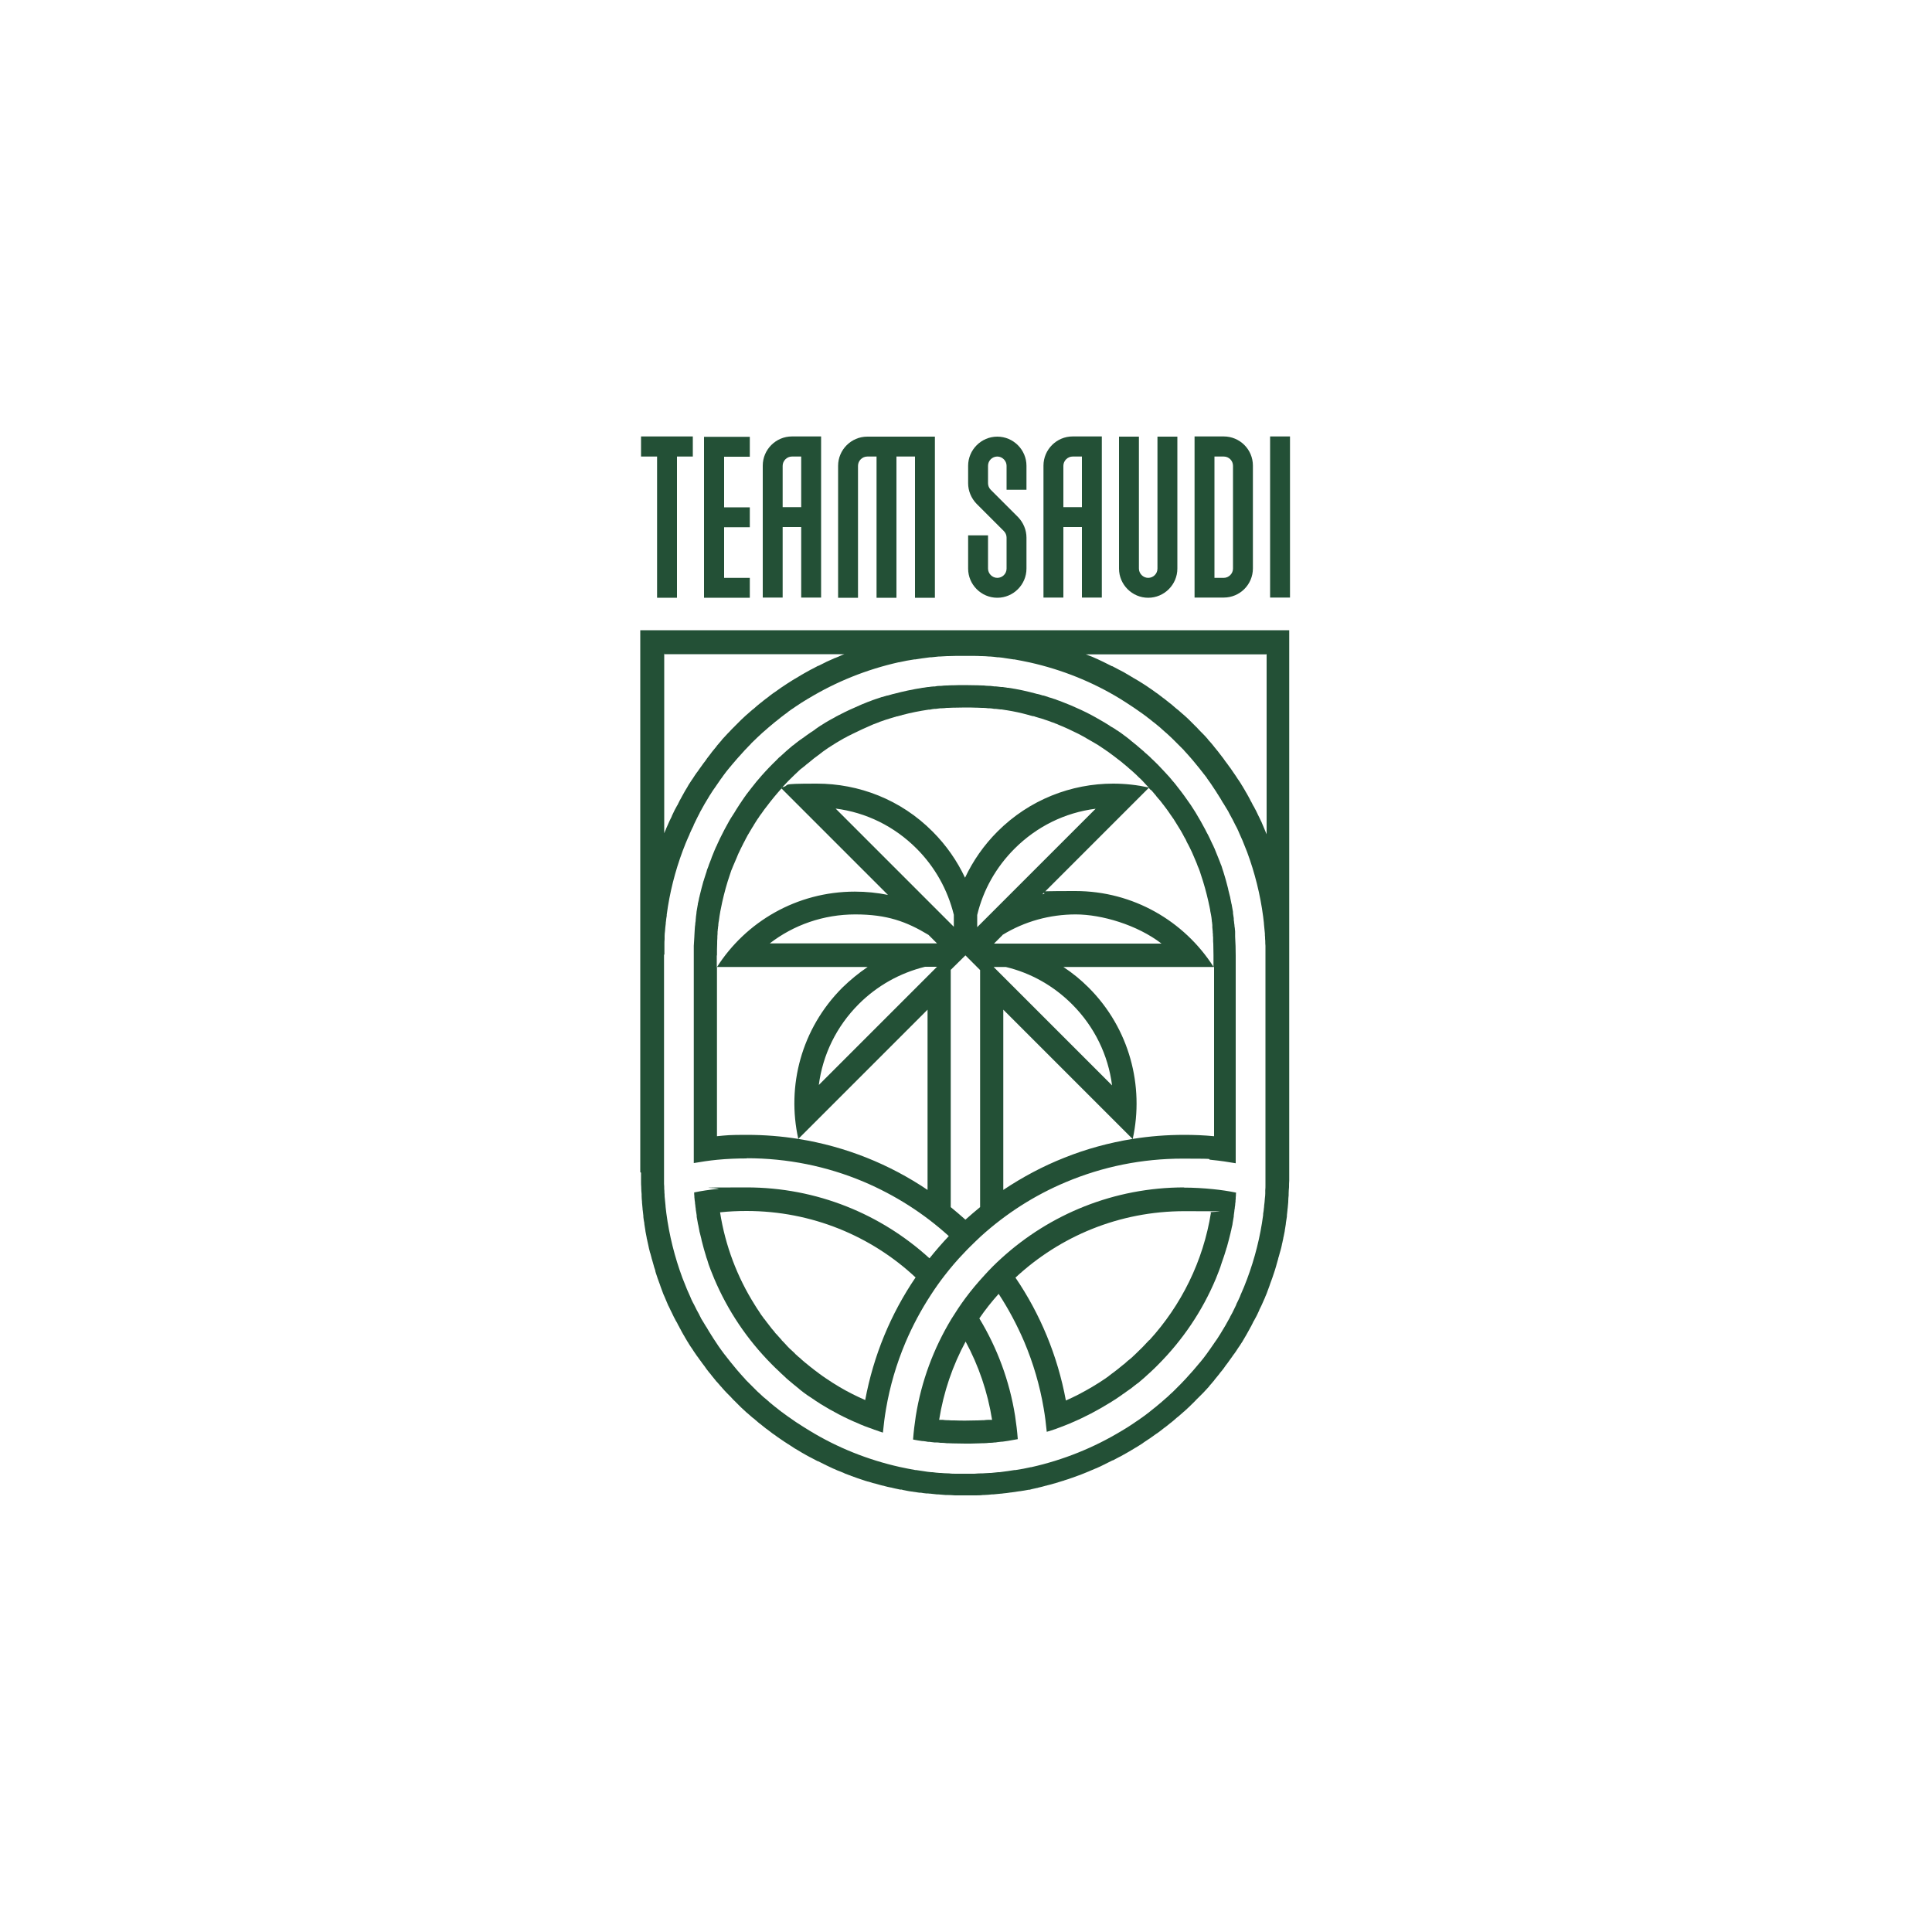 <?xml version="1.0" encoding="UTF-8"?>
<svg id="Layer_1" xmlns="http://www.w3.org/2000/svg" version="1.1" viewBox="0 0 1000 1000">
  <!-- Generator: Adobe Illustrator 29.0.0, SVG Export Plug-In . SVG Version: 2.1.0 Build 186)  -->
  <defs>
    <style>
      .st0 {
        fill: #235036;
      }
    </style>
  </defs>
  <path class="st0" d="M343.9,494c0-1.3,0-2.5,0-3.8,0-.5,0-.9,0-1.4,0-.9,0-1.8.1-2.7,0-.6,0-1.1,0-1.7,0-.8.1-1.6.2-2.4.1-1.3.2-2.7.4-4,0-.4,0-.7.1-1.1.1-1,.2-1.9.4-2.9,0-.2,0-.4,0-.6,1.5-11.3,4.3-22.4,8.3-33.1.3-.8.6-1.5.9-2.3.2-.4.3-.9.5-1.3.3-.6.5-1.3.8-1.9.4-.9.8-1.9,1.2-2.7.1-.3.2-.5.3-.8.6-1.3,1.2-2.7,1.9-4,0,0,0-.1,0-.2.7-1.4,1.3-2.7,2-4.1,0,0,0,0,0,0,.4-.7.8-1.5,1.2-2.3,0,0,0,0,0-.1,1.6-3,3.3-5.9,5.1-8.8,0-.1.1-.2.2-.3.4-.6.8-1.3,1.2-1.9.1-.2.3-.4.4-.6.4-.6.8-1.2,1.2-1.7.1-.2.3-.4.4-.6.6-.9,1.2-1.7,1.8-2.6.3-.5.7-1,1-1.4.2-.3.5-.6.7-1,.4-.5.8-1.1,1.2-1.6.2-.3.4-.5.6-.8.6-.7,1.1-1.4,1.7-2.1,0,0,.1-.1.2-.2.7-.9,1.4-1.7,2.1-2.5,0,0,0,0,0,0,.9-1.1,1.8-2.1,2.7-3.1,0,0,0,0,.1-.1.9-1,1.8-2,2.7-3,.1-.1.2-.3.4-.4.9-1,1.8-1.9,2.8-2.9,0,0,0,0,0-.1.9-.9,1.8-1.7,2.7-2.6l.5-.5c.9-.8,1.8-1.7,2.7-2.5.2-.2.5-.4.7-.6.8-.7,1.6-1.4,2.4-2.1.2-.2.4-.3.6-.5.8-.7,1.7-1.4,2.5-2.1.3-.3.6-.5.9-.7.9-.7,1.7-1.4,2.6-2.1.3-.2.6-.4.8-.6.8-.6,1.5-1.2,2.3-1.7.2-.2.5-.4.7-.6,1-.7,1.9-1.4,2.9-2l.7-.5c2.2-1.5,4.4-2.9,6.6-4.2,0,0,.1,0,.2-.1,14.4-8.7,30.1-15,46.6-18.7,0,0,.1,0,.2,0,2.6-.6,5.3-1.1,8-1.5.2,0,.3,0,.5,0,1.3-.2,2.6-.4,3.9-.6h.1c1.2-.2,2.5-.3,3.7-.5.2,0,.4,0,.7,0,1.3-.1,2.5-.3,3.8-.4.2,0,.4,0,.7,0,1.2,0,2.3-.2,3.5-.2.2,0,.4,0,.6,0,1.2,0,2.5-.1,3.8-.1.3,0,.6,0,.9,0,1.3,0,2.6,0,3.8,0h0c1.3,0,2.6,0,3.8,0,.3,0,.6,0,.8,0,1.3,0,2.5,0,3.8.1.2,0,.4,0,.6,0,1.2,0,2.3.1,3.5.2.2,0,.4,0,.6,0,1.3.1,2.5.2,3.8.4.2,0,.4,0,.6,0,1.3.1,2.6.3,3.8.5h0c1.3.2,2.7.4,4,.6.1,0,.3,0,.4,0,2.7.5,5.4,1,8.1,1.6,0,0,0,0,0,0,16.5,3.7,32.3,10,46.7,18.8h0c2.3,1.4,4.5,2.9,6.8,4.4l.6.4c1,.7,2,1.4,3,2.1.2.1.4.3.6.4.9.6,1.7,1.3,2.6,1.9.2.2.4.3.6.5.9.7,1.9,1.4,2.8,2.2.3.2.5.4.8.6.9.8,1.9,1.5,2.8,2.3,0,0,.2.1.2.2.9.8,1.8,1.6,2.7,2.4.2.2.4.3.6.5.9.8,1.8,1.7,2.8,2.6.1.1.2.3.4.4,1.9,1.9,3.8,3.8,5.7,5.7,0,0,.1.2.2.3.9,1,1.9,2,2.8,3.1,1,1.1,1.9,2.2,2.8,3.3,1.4,1.7,2.8,3.4,4.1,5.1,0,.1.2.3.3.4.6.7,1.1,1.4,1.7,2.2,0,.2.2.3.3.5,1.2,1.7,2.4,3.3,3.5,5.1.2.3.4.6.6.9.3.5.7,1,1,1.6.3.4.5.7.7,1.1.3.5.6.9.9,1.4.2.4.5.8.7,1.2.3.5.6,1.1,1,1.6.4.7.8,1.3,1.2,2,.3.4.5.9.8,1.3s.5.9.7,1.3c.2.4.5.9.7,1.3.2.4.4.8.7,1.3.2.3.3.6.5.9.5,1,1,2,1.5,3,.2.4.4.7.6,1.1.5,1,1,2.1,1.4,3.1.4.9.8,1.8,1.2,2.7.1.3.3.6.4.9.8,2,1.6,4,2.4,6,4,10.8,6.8,22,8.3,33.4h0c.1,1.1.3,2.3.4,3.4,0,.1,0,.2,0,.3.2,1.7.3,3.4.5,5.1,0,.6,0,1.3.1,1.9,0,.6,0,1.2.1,1.9,0,.9,0,1.7.1,2.6,0,.5,0,1,0,1.5,0,1.4,0,2.7,0,4.1v112.6c0,1.4,0,2.8,0,4.2,0,.5,0,1,0,1.4,0,.9,0,1.8-.1,2.7,0,.6,0,1.2,0,1.7,0,.8-.1,1.6-.2,2.4-.1,1.3-.2,2.7-.4,4,0,.4,0,.7-.1,1.1-.1,1-.2,2-.4,3,0,.2,0,.4,0,.6-1.5,11.3-4.3,22.4-8.3,33.1-.3.8-.6,1.5-.9,2.3-.2.4-.3.9-.5,1.3-.3.7-.5,1.3-.8,1.9-.4.9-.8,1.8-1.2,2.8-.1.3-.2.5-.3.8-.6,1.3-1.2,2.7-1.9,4,0,0,0,.1,0,.2-.7,1.4-1.3,2.7-2,4.1,0,0,0,0,0,0-.4.7-.8,1.5-1.2,2.2,0,0,0,.1,0,.1-1.6,3-3.3,5.9-5.1,8.8,0,.1-.1.2-.2.3-.4.6-.8,1.3-1.2,1.9-.1.2-.3.4-.4.6-.4.6-.8,1.2-1.2,1.7-.1.2-.3.4-.4.6-.6.9-1.2,1.7-1.8,2.6-.3.5-.7.9-1,1.4-.2.3-.5.7-.7,1-.4.5-.8,1.1-1.2,1.6-.2.3-.4.5-.6.8-.6.7-1.1,1.4-1.7,2.1,0,0-.1.2-.2.2-.7.8-1.4,1.7-2.1,2.5,0,0,0,0,0,0-.9,1.1-1.8,2.1-2.7,3.1,0,0,0,0-.1.1-.9,1-1.8,2-2.7,3-.1.1-.2.2-.4.4-.9,1-1.8,1.9-2.8,2.9,0,0,0,0-.1.1-.9.9-1.7,1.7-2.6,2.6l-.5.5c-.9.8-1.8,1.6-2.7,2.5-.2.2-.5.4-.7.6-.8.7-1.6,1.4-2.4,2.1-.2.2-.4.4-.6.5-.8.7-1.7,1.4-2.5,2.1-.3.2-.6.5-.9.7-.9.7-1.7,1.4-2.6,2.1-.3.2-.6.4-.8.6-.8.6-1.5,1.2-2.3,1.7-.2.2-.5.4-.7.5-1,.7-1.9,1.4-2.9,2-.3.2-.5.3-.7.5-2.2,1.5-4.4,2.9-6.6,4.2,0,0-.1,0-.2.1-14.4,8.7-30.1,15-46.6,18.7,0,0-.1,0-.2,0-2.6.6-5.3,1.1-8,1.5-.2,0-.3,0-.5,0-1.3.2-2.6.4-3.9.6h-.1c-1.2.2-2.5.3-3.7.5-.2,0-.4,0-.7,0-1.3.1-2.5.3-3.8.4-.2,0-.4,0-.7,0-1.2,0-2.3.2-3.5.2-.2,0-.4,0-.6,0-1.2,0-2.5.1-3.8.2-.3,0-.6,0-.9,0-1.3,0-2.6,0-3.8,0h0c-1.3,0-2.6,0-3.8,0-.3,0-.6,0-.9,0-1.2,0-2.5,0-3.8-.2-.2,0-.4,0-.6,0-1.2,0-2.3-.1-3.5-.2-.2,0-.4,0-.6,0-1.3-.1-2.5-.2-3.8-.4-.2,0-.4,0-.6,0-1.3-.1-2.6-.3-3.8-.5h0c-1.3-.2-2.7-.4-4-.6-.1,0-.3,0-.4,0-2.7-.5-5.4-1-8.1-1.6,0,0,0,0,0,0-16.5-3.7-32.3-10-46.7-18.8,0,0,0,0,0,0-2.3-1.4-4.5-2.8-6.8-4.3-.2-.1-.4-.3-.6-.4-1-.7-2-1.4-3-2.1-.2-.1-.4-.3-.6-.4-.9-.6-1.7-1.3-2.6-1.9-.2-.2-.4-.3-.7-.5-.9-.7-1.9-1.4-2.8-2.2-.3-.2-.5-.4-.8-.6-.9-.8-1.9-1.5-2.8-2.3,0,0-.2-.1-.2-.2-.9-.8-1.8-1.6-2.7-2.3-.2-.2-.4-.3-.6-.5-.9-.9-1.8-1.7-2.8-2.6-.1-.1-.2-.2-.4-.4-1.9-1.9-3.8-3.8-5.7-5.7,0,0-.1-.2-.2-.3-.9-1-1.9-2-2.8-3.1-1-1.1-1.9-2.2-2.8-3.3-1.4-1.7-2.8-3.4-4.1-5.1,0-.1-.2-.3-.3-.4-.6-.7-1.1-1.4-1.7-2.2,0-.1-.2-.3-.3-.4-1.2-1.7-2.4-3.3-3.5-5.1-.2-.3-.4-.6-.6-.9-.3-.5-.7-1-1-1.6-.3-.4-.5-.7-.7-1.1-.3-.5-.6-.9-.9-1.4-.2-.4-.5-.8-.7-1.2-.3-.5-.6-1.1-1-1.6-.4-.7-.8-1.3-1.2-2-.3-.4-.5-.9-.8-1.3-.3-.4-.5-.9-.7-1.3s-.5-.9-.7-1.4c-.2-.4-.4-.8-.7-1.3-.2-.3-.3-.6-.5-.9-.5-1-1-2-1.5-3-.2-.4-.4-.7-.6-1.1-.5-1-1-2-1.4-3.1-.4-.9-.8-1.8-1.2-2.7-.1-.3-.3-.6-.4-.9-.8-2-1.6-4-2.4-6-4-10.8-6.8-22-8.3-33.4h0c-.1-1.1-.3-2.3-.4-3.4,0-.1,0-.2,0-.3-.2-1.7-.3-3.4-.5-5.1,0-.6,0-1.3-.1-1.9,0-.6,0-1.2-.1-1.9,0-.9,0-1.7-.1-2.6,0-.5,0-1,0-1.5,0-1.4,0-2.8,0-4.1v-113ZM343.9,338.6h93.2c-.3.1-.6.2-.9.3-.2.1-.4.2-.7.3-1.1.5-2.2,1-3.3,1.4-.2,0-.4.1-.5.2-1.2.5-2.4,1.1-3.6,1.6-.3.1-.6.3-.8.4-1.2.6-2.4,1.2-3.6,1.8,0,0-.1,0-.2,0-1.2.6-2.3,1.2-3.4,1.8-.3.1-.6.3-.8.4-1.1.6-2.3,1.3-3.4,1.9-.2.1-.4.3-.7.4-1,.6-2,1.2-3,1.8-.2.1-.4.3-.7.4-1.1.7-2.2,1.3-3.2,2-.3.2-.6.4-.8.5-1,.7-2,1.3-3,2-.1,0-.2.1-.3.2-1,.7-2.1,1.5-3.1,2.2-.3.2-.6.4-.9.6-1,.7-2,1.5-3,2.3-.2.2-.4.3-.7.5-.9.7-1.7,1.3-2.5,2-.3.2-.5.4-.8.6-1,.8-1.9,1.6-2.8,2.4-.3.3-.6.5-.9.7-.8.7-1.6,1.4-2.4,2.1s-.4.4-.6.5c-.9.8-1.8,1.7-2.7,2.5l-.9.9c-.9.9-1.7,1.7-2.6,2.6-.2.2-.4.5-.7.7-.7.7-1.4,1.4-2.1,2.2-.3.3-.6.6-.9.9-.8.9-1.6,1.7-2.4,2.6-.3.3-.6.6-.8,1-.6.7-1.3,1.4-1.9,2.2-.2.2-.4.4-.5.6,0,0-.1.2-.2.3-.6.7-1.2,1.5-1.8,2.2-.4.4-.7.9-1,1.3-.3.4-.6.8-1,1.3-.3.4-.7.9-1,1.3-.3.4-.6.8-.9,1.3-.3.4-.7.9-1,1.3-.3.5-.7.9-1,1.4-.4.6-.9,1.2-1.3,1.8-.4.6-.8,1.2-1.3,1.8-.3.4-.6.9-.9,1.3-.3.5-.6.9-.9,1.4-.3.4-.6.9-.9,1.3-.3.5-.6,1-.9,1.4-.3.4-.6.9-.8,1.3-.3.6-.7,1.2-1,1.7-.4.6-.7,1.2-1.1,1.9-.3.6-.7,1.2-1,1.8-.2.4-.5.9-.7,1.3-.3.5-.6,1-.8,1.5-.2.5-.5.9-.7,1.4,0,.2-.2.3-.3.5-.2.4-.5.9-.7,1.3-.2.4-.4.8-.6,1.1-.4.8-.7,1.5-1.1,2.3-.2.4-.4.8-.5,1.2-.3.6-.6,1.2-.9,1.8l-.5,1.1c-.4.8-.7,1.7-1.1,2.5-.2.4-.4.8-.5,1.2-.3.6-.5,1.2-.8,1.9v-93.2ZM655.6,338.6v93.2h0c-.3-.6-.5-1.2-.8-1.9-.2-.4-.3-.8-.5-1.2-.4-.9-.7-1.7-1.1-2.6-.1-.4-.3-.7-.5-1.1-.3-.6-.6-1.2-.9-1.9-.2-.4-.4-.8-.6-1.2-.4-.8-.7-1.5-1.1-2.3-.2-.4-.4-.7-.6-1.1-.2-.4-.4-.9-.7-1.3l-.3-.5c-.2-.5-.5-.9-.7-1.4-.3-.5-.6-1-.8-1.5-.2-.4-.5-.9-.7-1.3-.3-.6-.7-1.2-1-1.8-.4-.6-.7-1.2-1.1-1.9-.4-.6-.7-1.2-1-1.7-.3-.4-.6-.9-.8-1.3-.3-.5-.6-1-.9-1.4-.3-.4-.6-.9-.9-1.3-.3-.5-.6-.9-.9-1.4-.3-.4-.6-.9-.9-1.3-.4-.6-.8-1.2-1.3-1.9-.4-.6-.8-1.2-1.3-1.8l-1-1.4c-.3-.4-.7-.9-1-1.3-.3-.4-.6-.8-.9-1.3-.3-.4-.7-.9-1-1.3-.3-.4-.6-.8-1-1.3-.3-.4-.7-.9-1-1.3-.6-.7-1.2-1.5-1.8-2.2,0,0-.1-.2-.2-.3-.2-.2-.4-.4-.5-.6-.6-.7-1.2-1.5-1.9-2.2-.3-.3-.6-.6-.8-1-.8-.9-1.6-1.8-2.4-2.6-.3-.3-.6-.6-.9-.9-.7-.7-1.4-1.4-2.1-2.2-.2-.2-.4-.5-.7-.7-.9-.9-1.7-1.7-2.6-2.6-.3-.3-.6-.6-.9-.9-.9-.9-1.8-1.7-2.7-2.5-.2-.2-.4-.3-.6-.5-.8-.7-1.6-1.4-2.4-2.1-.3-.2-.6-.5-.9-.7-.9-.8-1.9-1.6-2.8-2.4-.3-.2-.5-.4-.8-.6-.8-.7-1.7-1.3-2.5-2-.2-.2-.4-.3-.7-.5-1-.8-2-1.5-3-2.3-.3-.2-.6-.4-.9-.6-1-.8-2.1-1.5-3.1-2.2,0,0-.2-.1-.3-.2-1-.7-2-1.4-3-2-.3-.2-.6-.4-.8-.5-1.1-.7-2.2-1.4-3.3-2-.2-.1-.4-.3-.7-.4-1-.6-2-1.2-3-1.8-.2-.1-.4-.3-.7-.4-1.1-.7-2.2-1.3-3.4-1.9-.3-.1-.5-.3-.8-.4-1.1-.6-2.3-1.2-3.4-1.8,0,0-.1,0-.2,0-1.2-.6-2.4-1.2-3.6-1.8-.3-.1-.5-.3-.8-.4-1.2-.6-2.4-1.1-3.6-1.7-.2,0-.3-.1-.5-.2-1.1-.5-2.2-1-3.4-1.4-.2,0-.4-.2-.7-.3-.3-.1-.6-.2-.9-.3h93.2ZM331.8,607c0,1.2,0,2.3,0,3.4,0,.3,0,.6,0,.9,0,1.1,0,2.1.1,3.2v.3c0,1.1.1,2.2.2,3.3,0,.3,0,.6,0,.9,0,1,.1,2,.2,3,0,.1,0,.3,0,.4.1,1.1.2,2.2.3,3.3,0,.3,0,.6.1.9.1.9.2,1.8.3,2.7,0,.2,0,.4,0,.6.1,1.1.3,2.1.5,3.2,0,.3,0,.6.1,1,.1.9.3,1.7.4,2.5,0,.3.1.5.1.8.2,1,.4,2,.6,3.1,0,.3.1.7.2,1,.2.8.3,1.6.5,2.3l.2.9c.2,1,.4,2,.7,3,0,.3.2.7.3,1,.2.7.4,1.5.6,2.2,0,.3.2.7.3,1.1.3.9.5,1.9.8,2.8.1.4.2.7.3,1.1.2.6.4,1.2.6,1.8,0,0,0,.1,0,.2,0,0,0,0,0,.1.1.3.2.7.3,1,.3.9.6,1.8.9,2.7.1.4.3.7.4,1.1h0c.2.7.5,1.3.7,1.9.1.4.3.8.4,1.2h0c.3.9.7,1.8,1,2.7.1.4.3.7.4,1.1,0,0,0,0,0,0,.3.6.5,1.2.8,1.8.2.4.3.8.5,1.2.4.9.7,1.7,1.1,2.6.1.3.3.7.5,1,.3.6.6,1.2.9,1.9.2.4.4.8.6,1.2.4.8.7,1.5,1.1,2.3.2.4.4.8.6,1.1.2.4.4.9.7,1.3l.3.5c.2.5.5.9.7,1.4.3.5.6,1,.8,1.5.3.4.5.9.7,1.3.3.6.7,1.2,1,1.8.4.6.7,1.2,1.1,1.9.4.6.7,1.2,1,1.7.3.4.6.9.8,1.3.3.5.6,1,.9,1.4.3.4.6.9.9,1.3.3.5.6.9.9,1.4.3.4.6.9.9,1.3.4.6.8,1.2,1.3,1.8.4.6.8,1.2,1.3,1.8.3.5.7.9,1,1.4.3.4.7.9,1,1.3.3.4.6.8.9,1.3.3.4.7.9,1,1.3.3.4.6.8,1,1.2.3.4.7.9,1,1.3.6.7,1.2,1.5,1.8,2.2,0,0,.1.2.2.3.2.2.4.4.6.6.6.7,1.2,1.4,1.9,2.2.3.3.6.6.8.9.8.9,1.6,1.8,2.4,2.6.3.3.6.6.9.9.7.7,1.4,1.4,2.1,2.2.2.2.4.5.7.7.9.9,1.7,1.7,2.6,2.6.3.3.6.6.9.9.9.8,1.8,1.7,2.7,2.5.2.2.4.4.6.5.8.7,1.6,1.4,2.4,2.1.3.3.6.5.9.7.9.8,1.9,1.6,2.8,2.4.3.2.5.4.8.6.8.7,1.7,1.3,2.5,2,.2.2.4.3.7.5,1,.8,2,1.5,3,2.3.3.2.6.4.9.6,1,.8,2.1,1.5,3.1,2.2,0,0,.2.1.3.2,1,.7,2,1.4,3,2,.3.2.5.4.8.5,1.1.7,2.2,1.4,3.2,2.1.2.1.4.3.7.4,1,.6,2,1.2,3,1.8.2.1.4.3.7.4,1.1.6,2.2,1.3,3.4,1.9.3.1.5.3.8.4,1.1.6,2.3,1.2,3.4,1.8,0,0,.1,0,.2,0,1.2.6,2.4,1.2,3.6,1.8.3.1.6.3.8.4,1.2.6,2.4,1.1,3.6,1.7.2,0,.3.1.5.2,1.1.5,2.2,1,3.4,1.4.2.1.5.2.7.3.3.1.6.2.9.4.1,0,.3.1.4.2.2,0,.4.2.6.2.6.2,1.2.5,1.8.7.3,0,.5.2.8.3,1.2.4,2.4.9,3.6,1.3,0,0,.2,0,.3.1.4.1.8.3,1.2.4.9.3,1.8.6,2.7.9.2,0,.4.1.6.2,0,0,.1,0,.2,0,.5.1,1,.3,1.4.4.8.3,1.6.5,2.5.7h0c.1,0,.2,0,.4.1.7.2,1.4.4,2.1.6.5.1,1,.3,1.6.4.3,0,.5.1.8.2,1,.3,2,.5,3,.7.3,0,.6.1.9.2.3,0,.5.1.8.2.1,0,.3,0,.5.1.9.2,1.9.4,2.8.6.1,0,.3,0,.4,0h.5c.1.1.3.1.4.2,1.2.2,2.5.5,3.7.7.2,0,.5,0,.7.1,0,0,0,0,.1,0,1.4.2,2.7.4,4.1.6,0,0,.1,0,.2,0h.6c.9.2,1.9.3,2.8.4.2,0,.4,0,.6,0,.3,0,.6,0,.9.1.2,0,.3,0,.5,0,1.2.1,2.4.3,3.6.4h0c.2,0,.5,0,.7,0,1.2.1,2.4.2,3.6.3,0,0,.1,0,.2,0h0c.2,0,.4,0,.6,0h0c1.4,0,2.8.1,4.2.2.3,0,.6,0,.9,0,1.4,0,2.9,0,4.3,0s2.9,0,4.3,0c.3,0,.6,0,.9,0,1.4,0,2.8,0,4.2-.2.2,0,.4,0,.7,0,1.3,0,2.5-.2,3.8-.3.3,0,.5,0,.7,0h0c1.4-.1,2.7-.3,4.1-.4.3,0,.6,0,.9-.1,1.3-.1,2.7-.3,4-.5,0,0,.2,0,.2,0,1.4-.2,2.7-.4,4.1-.6.3,0,.6-.1.9-.1,1.4-.2,2.7-.5,4.1-.7h.5c1.2-.4,2.5-.6,3.7-.9h0c.3,0,.5-.1.8-.2,1.3-.3,2.6-.6,3.9-1,.3,0,.5-.1.8-.2,1.2-.3,2.5-.6,3.7-1,.1,0,.3,0,.4-.1,1.3-.4,2.6-.8,3.9-1.2.3,0,.6-.2.9-.3,1.3-.4,2.6-.8,3.9-1.3,0,0,.2,0,.3-.1,1.2-.4,2.4-.9,3.6-1.3.2,0,.5-.2.8-.3.3-.1.7-.3,1-.4.1,0,.3-.1.5-.2.7-.3,1.5-.6,2.2-.9.2,0,.4-.2.7-.3,1.1-.5,2.2-.9,3.3-1.4.2,0,.4-.1.5-.2,1.2-.5,2.4-1.1,3.6-1.7.3-.1.6-.3.8-.4,1.2-.6,2.4-1.2,3.6-1.8,0,0,.1,0,.2,0,1.2-.6,2.3-1.2,3.4-1.8.3-.1.6-.3.8-.4,1.1-.6,2.3-1.3,3.4-1.9.2-.1.4-.3.7-.4,1-.6,2-1.2,3-1.8.2-.1.4-.3.7-.4,1.1-.7,2.2-1.4,3.2-2,.3-.2.5-.4.8-.6,1-.7,2-1.3,3-2,.1,0,.2-.1.3-.2,1-.7,2.1-1.5,3.1-2.2.3-.2.6-.4.9-.6,1-.7,2-1.5,3-2.3.2-.2.4-.3.7-.5.9-.7,1.7-1.3,2.5-2,.3-.2.5-.4.8-.6,1-.8,1.9-1.6,2.8-2.4.3-.2.6-.5.9-.7.8-.7,1.6-1.4,2.4-2.1.2-.2.4-.4.6-.5.9-.8,1.8-1.7,2.7-2.5l.9-.9c.9-.8,1.7-1.7,2.6-2.6.2-.2.4-.5.7-.7.7-.7,1.4-1.4,2.1-2.1.3-.3.6-.6.9-.9.8-.9,1.6-1.7,2.4-2.6.3-.3.6-.6.8-1,.6-.7,1.3-1.4,1.9-2.2.2-.2.4-.4.5-.6,0,0,.1-.2.2-.3.6-.7,1.2-1.5,1.8-2.2.4-.4.7-.9,1-1.3.3-.4.7-.8,1-1.2.3-.4.7-.9,1-1.3l.9-1.3c.3-.4.7-.9,1-1.3.3-.5.7-.9,1-1.4.4-.6.9-1.2,1.3-1.8.4-.6.8-1.2,1.3-1.8.3-.4.6-.9.9-1.3.3-.5.6-.9.9-1.4.3-.4.6-.9.9-1.3.3-.5.6-.9.9-1.4.3-.4.6-.9.8-1.3.4-.6.7-1.2,1-1.7.4-.6.7-1.2,1.1-1.9.3-.6.7-1.2,1-1.8.2-.4.5-.9.7-1.3.3-.5.6-1,.8-1.5.2-.4.5-.9.7-1.4,0-.2.2-.3.3-.5.2-.4.5-.9.7-1.3.2-.4.4-.7.6-1.1.4-.7.7-1.5,1.1-2.3.2-.4.4-.8.5-1.2.3-.6.6-1.2.9-1.8l.5-1.1c.4-.8.7-1.7,1.1-2.5.2-.4.4-.8.5-1.2.3-.6.5-1.2.8-1.9.1-.4.3-.7.4-1.1.3-.9.7-1.8,1-2.7.1-.4.3-.8.4-1.2.2-.6.5-1.3.7-1.9.1-.4.3-.7.4-1.1.3-.9.6-1.8.9-2.7.1-.4.3-.8.4-1.2.2-.7.4-1.3.6-2,.1-.4.2-.7.3-1.1.3-.9.5-1.9.8-2.8,0-.4.2-.7.3-1.1.2-.7.4-1.4.6-2.2.1-.3.2-.7.3-1,.3-1,.5-2,.7-2.9,0-.3.1-.6.2-.9.2-.8.3-1.6.5-2.3,0-.3.1-.7.2-1,.2-1,.4-2,.6-3,0-.3,0-.5.1-.8.1-.8.3-1.7.4-2.5,0-.3.1-.6.1-1,.2-1,.3-2.1.5-3.2,0-.2,0-.4,0-.6.1-.9.2-1.8.3-2.7,0-.3,0-.6.1-.9.1-1.1.2-2.2.3-3.3,0-.1,0-.3,0-.4,0-1,.1-2,.2-3,0-.3,0-.6,0-.9,0-1.1.1-2.2.2-3.3v-.2c0-1.1,0-2.1.1-3.2,0-.3,0-.6,0-.9,0-1.1,0-2.3,0-3.4v-70.5h0v-210.1h-335.9v280.5Z"/>
  <path class="st0" d="M594.8,693.6h0s0,0,0,0c0,0-.1.2-.2.3-.2.2-.4.4-.6.6-1.7,1.9-3.5,3.7-5.4,5.5,0,0-.2.2-.3.3-.6.6-1.2,1.1-1.8,1.7-.1.1-.3.3-.4.4-.6.5-1.2,1.1-1.9,1.6-.1.1-.3.2-.4.3-.6.6-1.3,1.1-1.9,1.7-.1,0-.2.2-.3.2-.7.6-1.4,1.1-2.1,1.7-.2.2-.4.3-.6.5-.6.5-1.2.9-1.8,1.4-.3.2-.6.4-.8.6-.6.4-1.2.9-1.7,1.3-.3.2-.6.4-.9.7-.6.4-1.1.8-1.7,1.2-4.4,3-9,5.7-13.8,8.2-2.1,1.1-4.3,2.1-6.5,3.1-4.3-23.2-13.3-44.8-26.1-63.6,23-21.4,53.7-34.4,87.5-34.4s9.2.3,13.7.7c-4,25.2-15.4,48-31.9,66.1M513.4,734.9c-.3,0-.7,0-1,0-.3,0-.5,0-.8,0-.8,0-1.6.1-2.4.2-.2,0-.5,0-.7,0-.8,0-1.7.1-2.5.1-.1,0-.3,0-.4,0-1.9,0-3.9.1-5.8.1s-3.9,0-5.9-.1c-.1,0-.3,0-.4,0-.8,0-1.7,0-2.5-.1-.2,0-.5,0-.7,0-.8,0-1.6-.1-2.4-.2-.3,0-.5,0-.8,0-.3,0-.7,0-1,0,2.3-14.5,7-28.1,13.7-40.5,6.7,12.4,11.4,26,13.7,40.5M613,614.6c-36.4,0-69.7,13.9-94.7,36.7-3,2.7-5.9,5.6-8.6,8.6-3.5,3.8-6.9,7.8-10,12-2.6,3.5-4.9,7-7.2,10.7-9.2,15.2-15.6,32.2-18.5,50.4-.6,4-1.1,8-1.4,12.1,1.6.3,3.2.6,4.8.8.1,0,.3,0,.4,0,.9.1,1.7.2,2.6.4.2,0,.4,0,.7,0,.8.1,1.6.2,2.5.3.3,0,.5,0,.7,0,.1,0,.3,0,.4,0,.7,0,1.4.1,2.1.2.3,0,.5,0,.7,0,.8,0,1.7.1,2.5.2.2,0,.4,0,.6,0,.9,0,1.8.1,2.7.1h.2c2.1,0,4.1.1,6.2.1s4.1,0,6.2-.1h.2c.9,0,1.8-.1,2.7-.1.2,0,.4,0,.6,0,.9,0,1.7-.1,2.6-.2.2,0,.4,0,.7,0,.7,0,1.4-.1,2.2-.2h.4c.2,0,.4,0,.6-.1.9-.1,1.7-.2,2.6-.3.1,0,.3,0,.4,0,.9-.1,1.9-.3,2.8-.4,0,0,0,0,0,0,1.7-.3,3.4-.6,5.1-.9-.3-4.1-.8-8.1-1.4-12.1-2.9-18.2-9.3-35.2-18.5-50.4,3-4.4,6.4-8.7,10-12.7,5.1,7.8,9.5,16.1,13.2,24.7,4.7,11.1,8.1,22.7,10.1,34.5.7,4,1.2,8.1,1.6,12.2.4-.1.7-.2,1-.3.1,0,.3,0,.4-.1.9-.3,1.8-.6,2.7-.9.1,0,.2,0,.3-.1.9-.3,1.8-.7,2.7-1h0s0,0,0,0c1.5-.6,3-1.2,4.6-1.8.4-.2.7-.3,1.1-.5,6.9-2.9,13.5-6.4,19.8-10.3h0c0,0,.2,0,.2-.1.7-.5,1.5-.9,2.2-1.4.2-.1.3-.2.5-.3.7-.5,1.4-1,2.2-1.5.2-.1.4-.3.6-.4.7-.5,1.3-1,2-1.4.3-.2.5-.4.8-.6.6-.4,1.1-.8,1.7-1.2.2-.1.4-.3.6-.4.1-.1.3-.2.4-.3,1-.8,2.1-1.7,3.2-2.5,0,0,0,0,.1,0,1.2-1,2.3-2,3.5-3,0,0,0,0,.1-.1,1.1-1,2.2-2,3.3-3,0,0,.1-.1.1-.1,1.1-1,2.2-2.1,3.3-3.2,12.9-12.9,23.1-28,30.1-44.7.5-1.2,1-2.5,1.5-3.8.1-.3.2-.6.3-.8.4-1,.7-1.9,1-2.9.1-.4.3-.8.4-1.2.3-.9.6-1.7.9-2.6.1-.4.3-.8.4-1.2.3-.9.6-1.9.9-2.9,0-.3.2-.6.3-.9.7-2.6,1.4-5.1,2-7.7,0-.3.1-.5.2-.8.2-1,.4-2.1.7-3.2,0-.3.1-.6.1-.8.2-1.2.4-2.3.6-3.5,0,0,0-.2,0-.3,0,0,0,0,0,0,0,0,0-.1,0-.2.1-.7.2-1.4.3-2.2,0-.5.1-1,.2-1.4,0-.5.1-1.1.2-1.6,0-.6.1-1.3.2-1.9,0-.5,0-1,.1-1.4,0-.6,0-1.2.1-1.7,0-.6,0-1.1.1-1.6-3.9-.8-7.9-1.4-12-1.8-4.9-.5-10-.8-15.1-.8"/>
  <path class="st0" d="M371.1,500.5h78c-4.6,3.1-9,6.7-13.1,10.7-21.3,21.3-28.9,51-22.8,78.3-8.7-1.4-17.6-2.1-26.7-2.1s-10.3.2-15.4.7v-87.6ZM371.1,494.4c0-2,0-4,.1-5.9,0-1,0-1.9.1-2.9,0,0,0-.1,0-.1,0-.7,0-1.4.1-2.1,0-.2,0-.4,0-.5,0-.5,0-.9.1-1.3,0-.3,0-.7.1-1,0-.5.1-1.1.2-1.6,0-.1,0-.2,0-.4,0-.7.2-1.4.3-2.1.4-3.2,1-6.4,1.7-9.5,1.1-4.9,2.4-9.7,4-14.3.2-.5.3-1,.5-1.5.1-.4.3-.9.5-1.3.2-.5.4-1,.6-1.5.2-.5.4-.9.6-1.4s.4-1,.6-1.4c.4-1,.9-2,1.3-3.1.2-.4.3-.8.5-1.1.4-.8.7-1.5,1.1-2.3.4-.7.7-1.5,1.1-2.2,0-.1.1-.2.2-.4.3-.6.6-1.1.9-1.7.1-.3.3-.6.4-.8.2-.4.5-.9.7-1.3.2-.4.4-.8.7-1.2.1-.2.2-.4.4-.7.3-.5.6-1,.9-1.5.1-.2.3-.5.4-.7.3-.5.6-1,.9-1.4,0-.1.1-.2.2-.4.4-.6.8-1.3,1.2-1.9.4-.6.8-1.3,1.3-1.9,0,0,0-.1.1-.2.4-.6.8-1.2,1.3-1.8.9-1.3,1.8-2.6,2.8-3.8,2.4-3.2,4.9-6.2,7.5-9.1l55.1,55.1c-5.5-1.1-11.2-1.7-17.1-1.7-30.1,0-56.5,15.6-71.5,39.2v-6ZM404.8,407.6c.2-.2.4-.4.6-.6,1.7-1.9,3.5-3.7,5.4-5.5,0,0,.2-.2.3-.3.6-.6,1.2-1.1,1.8-1.7.1-.1.3-.2.4-.4.6-.6,1.2-1.1,1.9-1.6.1-.1.2-.2.4-.3.1-.1.3-.3.5-.4.5-.4,1-.8,1.4-1.2,0,0,.2-.1.3-.2.7-.6,1.4-1.1,2.1-1.7.2-.2.4-.3.6-.5.6-.5,1.2-1,1.8-1.4.3-.2.6-.4.8-.6.6-.4,1.2-.9,1.7-1.3.3-.2.6-.4.9-.7.6-.4,1.1-.8,1.7-1.2.5-.4,1.1-.7,1.6-1.1,2.6-1.7,5.2-3.3,7.9-4.8.4-.2.8-.4,1.2-.6.4-.3.9-.5,1.3-.7.6-.3,1.2-.6,1.8-.9,3.4-1.7,6.9-3.3,10.4-4.8.3-.1.6-.3,1-.4.1,0,.2,0,.3-.1.4-.2.9-.3,1.3-.5.4-.1.8-.3,1.2-.5.6-.2,1.2-.4,1.8-.6.3-.1.7-.3,1.1-.4.6-.2,1.3-.4,1.9-.6.3-.1.7-.2,1-.3.7-.2,1.3-.4,2-.6.3,0,.6-.2.9-.3.1,0,.2,0,.3,0,.6-.2,1.2-.3,1.9-.5.2,0,.4-.1.6-.2,4.5-1.2,9.1-2.1,13.8-2.8h.6c.8-.2,1.6-.3,2.4-.4.3,0,.5,0,.7,0,.8-.1,1.6-.2,2.4-.3.3,0,.5,0,.8,0,.8,0,1.6-.1,2.4-.2.2,0,.5,0,.7,0,.8,0,1.7-.1,2.5-.1.1,0,.3,0,.4,0,1.9,0,3.9-.1,5.9-.1s3.9,0,5.9.1c.1,0,.3,0,.4,0,.9,0,1.7.1,2.5.1.2,0,.5,0,.7,0,.8,0,1.6.1,2.4.2.3,0,.5,0,.8,0,.8,0,1.6.2,2.4.3.3,0,.5,0,.8,0,.8.1,1.6.2,2.4.3.2,0,.4,0,.6,0,.8.1,1.7.3,2.5.4,0,0,0,0,.1,0,3.8.6,7.5,1.4,11.1,2.4.2,0,.5.1.7.2.6.2,1.2.3,1.9.5,0,0,.2,0,.3,0,.3,0,.6.2.9.3.7.2,1.3.4,2,.6.4.1.7.2,1.1.3.6.2,1.2.4,1.8.6.4.1.8.3,1.2.4.6.2,1.1.4,1.7.6.5.2.9.4,1.4.5.4.1.8.3,1.2.5,0,0,.2,0,.3.1.4.1.8.3,1.2.5,3.5,1.4,6.9,3,10.3,4.7.6.3,1.2.6,1.7.9.4.2.9.5,1.3.7.4.2.7.4,1,.6,1.1.6,2.2,1.3,3.3,1.9.4.2.8.5,1.2.7.6.3,1.1.7,1.7,1,.6.4,1.2.8,1.8,1.2.5.3,1,.7,1.5,1,.6.4,1.2.9,1.9,1.3.3.2.5.4.8.6.6.4,1.2.9,1.9,1.4.3.2.5.4.8.6.6.5,1.2.9,1.8,1.4l.8.6c.6.4,1.1.9,1.6,1.3.3.3.7.6,1,.8.4.4.8.7,1.3,1.1.4.3.7.7,1.1,1,.4.3.8.7,1.2,1,.4.4.8.7,1.2,1.1.4.3.7.7,1.1,1,.4.4.9.9,1.3,1.3.3.3.6.5.9.8.7.7,1.4,1.4,2.1,2.2,0,0,0,0,0,0,.7.8,1.4,1.5,2.2,2.3,0,0,0,0,0,0-6-1.3-12.2-2-18.4-2-21.7,0-43.4,8.3-59.9,24.8-7.1,7.1-12.7,15.2-16.8,23.9-4.1-8.7-9.7-16.8-16.8-23.9-16.5-16.6-38.2-24.8-59.9-24.8s-12.3.7-18.4,2c0,0,.1-.2.2-.2M595.8,408.9c.3.3.6.7.9,1,.3.4.7.8,1,1.2.3.3.6.6.8,1,.4.4.7.9,1.1,1.3.3.3.5.6.8.9.4.5.7.9,1.1,1.4.2.3.4.6.7.9.4.5.8,1,1.2,1.6.2.3.4.5.6.8.4.6.8,1.2,1.2,1.7.1.2.3.4.4.6.5.7.9,1.3,1.4,2,0,.1.2.3.3.4.5.8,1,1.6,1.5,2.4,0,0,0,0,0,0,.8,1.3,1.6,2.6,2.4,3.9.3.5.6,1,.9,1.6.3.6.6,1.1.9,1.7.1.2.2.4.3.5.3.5.6,1,.8,1.6.3.6.6,1.3,1,1.9.2.4.4.9.7,1.4.4.8.8,1.7,1.2,2.5.6,1.4,1.2,2.8,1.8,4.2.4.9.8,1.9,1.1,2.8.2.5.4,1,.6,1.4.4,1,.7,1.9,1,2.9h0c1.6,4.7,2.9,9.4,4,14.3.2.8.3,1.6.5,2.3.1.7.3,1.3.4,2,0,.3,0,.5.1.8.1.5.2,1,.3,1.5.2.9.3,1.9.4,2.8,0,.5.1,1,.2,1.5,0,.4,0,.7.1,1,0,.1,0,.3,0,.5,0,.3,0,.6,0,.8,0,.7.2,1.4.2,2.1,0,.4,0,.9.1,1.3,0,.6,0,1.2.1,1.8,0,.3,0,.7,0,1,0,.7,0,1.5.1,2.3,0,1.9.1,3.9.1,5.9v6c-15.1-23.6-41.5-39.2-71.5-39.2s-11.6.6-17.1,1.7l55.1-55.1c.3.3.6.7.9,1M628.3,588.1c-5.1-.5-10.2-.7-15.3-.7-9.1,0-18,.7-26.7,2.1,6-27.3-1.6-57.1-22.8-78.3-4.1-4.1-8.4-7.6-13.1-10.7h78v87.6ZM551,599.2c-11.2,4.4-21.8,10.1-31.7,16.7v-93.3l66.9,66.9c-12.2,2-24,5.2-35.2,9.7M520.6,500.5c13,3.1,24.8,9.8,34.3,19.3,11.6,11.6,18.7,26.3,20.7,42l-61.3-61.3h6.2ZM518.9,483.9c11.4-7,24.5-10.6,37.9-10.6s31.8,5.4,44.4,15.1h-86.7l4.4-4.4ZM505.8,479.8v-6.2c3.1-13,9.8-24.8,19.3-34.3,11.5-11.5,26.1-18.7,42-20.7l-61.3,61.3ZM507.3,624.8c-2.6,2.1-5.1,4.3-7.6,6.5-2.5-2.2-5-4.4-7.6-6.5v-122.8l7.6-7.5,7.6,7.6v122.8ZM432.4,418.5c15.9,2,30.5,9.2,42,20.7,9.5,9.5,16.1,21.3,19.3,34.3v6.2l-61.3-61.3ZM398.3,488.4c12.5-9.7,28-15.1,44.4-15.1s26.5,3.7,37.9,10.6l4.4,4.4h-86.7ZM423.8,561.7c2-15.7,9.1-30.4,20.7-42,9.5-9.5,21.3-16.1,34.3-19.3h6.2l-61.3,61.3ZM480.1,615.9c-19.7-13.3-42.4-22.5-66.9-26.4l66.9-66.9v93.3ZM447.9,724.7c-2.2-1-4.5-2-6.6-3.1-4.8-2.4-9.3-5.1-13.7-8.1-.6-.4-1.3-.9-1.9-1.3-.3-.2-.5-.4-.8-.6-.6-.4-1.3-.9-1.9-1.4-.3-.2-.5-.4-.8-.6-.6-.4-1.2-.9-1.8-1.4-.3-.2-.6-.4-.8-.6-.5-.4-1.1-.9-1.6-1.3-.3-.3-.7-.6-1-.8-.4-.4-.9-.7-1.3-1.1-.4-.3-.8-.7-1.1-1-.4-.4-.8-.7-1.2-1-.4-.4-.8-.7-1.2-1.1-.4-.3-.7-.6-1-1-.5-.4-.9-.9-1.4-1.3-.3-.3-.6-.6-.9-.8-.7-.7-1.4-1.4-2.1-2.2,0,0,0,0,0,0-.7-.8-1.4-1.5-2.2-2.3,0,0,0,0,0-.1h0c-.3-.3-.6-.7-.9-1-.3-.3-.6-.7-.9-1-.3-.4-.7-.8-1.1-1.2-.3-.3-.6-.6-.8-1-.4-.4-.7-.9-1.1-1.3-.3-.3-.5-.6-.8-1-.4-.5-.7-.9-1.1-1.4-.2-.3-.4-.6-.7-.9-.4-.5-.8-1-1.2-1.6-.2-.3-.4-.5-.6-.7-.4-.6-.8-1.2-1.3-1.8-.1-.2-.3-.4-.4-.6-.4-.7-.9-1.3-1.3-2,0-.1-.2-.3-.3-.4-.5-.8-1-1.6-1.5-2.4,0,0,0,0,0,0-9-14.3-15.2-30.5-17.9-47.8,4.5-.5,9.1-.7,13.7-.7,33.8,0,64.6,13,87.5,34.4-12.8,18.8-21.8,40.4-26.1,63.6M386.5,599.5c21,0,41.4,4.1,60.6,12.2,16.2,6.9,31,16.3,44,28.1-3.5,3.7-6.8,7.5-10,11.5-25-22.8-58.2-36.7-94.7-36.7s-10.1.3-15.1.8c-4.1.4-8.1,1-12,1.8,0,.6,0,1.2.1,1.9,0,.5,0,.9.1,1.4,0,.5.1,1.1.2,1.6,0,.6.1,1.2.2,1.8,0,.5.1,1,.2,1.6,0,.5.1,1.1.2,1.6.1.7.2,1.3.3,2,0,.1,0,.2,0,.3h0c0,.1,0,.2,0,.4.2,1.1.4,2.2.6,3.3,0,.3.1.6.2.9.2,1,.4,2,.6,3.1,0,.3.1.6.2.9.3,1.2.6,2.4.9,3.6,0,0,0,.1,0,.2.3,1.3.7,2.5,1,3.8.1.4.2.7.3,1.1.3.9.5,1.8.8,2.7.1.4.3.9.4,1.4.3.8.6,1.6.8,2.4.1.4.3.9.4,1.3.3.9.7,1.8,1,2.7.1.3.3.7.4,1,.5,1.2,1,2.5,1.5,3.7,7,16.5,17,31.4,29.7,44.2.2.2.3.3.5.5h0c1,1,2,2,3,2.9.3.3.6.5.8.8.8.8,1.7,1.5,2.5,2.3.2.2.4.4.6.6,1.1,1,2.2,1.9,3.3,2.8,0,0,.2.1.2.2,1,.8,2.1,1.7,3.1,2.5.1,0,.2.2.3.3.2.1.3.2.5.4.6.5,1.2.9,1.8,1.4.2.2.5.3.7.5.7.5,1.3,1,2,1.4.2.1.4.3.6.4.7.5,1.4.9,2.1,1.4.2.1.5.3.7.5.6.4,1.3.8,1.9,1.2.1,0,.3.2.4.3h0c6.3,3.9,12.9,7.4,19.9,10.3.4.2.7.3,1.1.5,1.5.6,2.9,1.2,4.4,1.7,0,0,0,0,0,0,0,0,0,0,0,0,.9.3,1.8.6,2.7,1,.1,0,.3.1.4.1.8.3,1.7.6,2.5.9.2,0,.4.1.6.2.3.1.7.2,1,.3.4-4.1.9-8.2,1.6-12.2,2-11.8,5.4-23.4,10.1-34.5,3.7-8.7,8.1-16.9,13.2-24.7,2.2-3.4,4.6-6.8,7.1-10,3.1-4,6.4-7.9,10-11.6,1-1.1,2-2.1,3.1-3.2,1.8-1.8,3.7-3.6,5.5-5.3,13-11.8,27.8-21.3,44-28.1,19.2-8.1,39.6-12.2,60.6-12.2s10.3.3,15.3.7c4.1.4,8.1,1,12.1,1.7v-107.5c0-3.3-.1-6.6-.3-9.8,0,0,0,0,0,0,0-.4,0-.7,0-1.1,0-.4,0-.7,0-1.1,0-.4,0-.9-.1-1.4,0-.6-.1-1.1-.2-1.6,0-.6-.1-1.2-.2-1.8,0-.5-.1-1-.2-1.6,0-.1,0-.3,0-.4,0-.4,0-.7-.1-1.1-.1-.7-.2-1.3-.3-2,0,0,0-.2,0-.3,0-.1,0-.2,0-.4-.2-1.1-.4-2.2-.6-3.3,0-.3-.1-.6-.2-.9-.2-1-.4-2-.6-3,0-.3-.1-.6-.2-.9h0c-.3-1.2-.6-2.4-.9-3.6,0,0,0-.1,0-.2-.3-1.3-.7-2.5-1-3.8-.1-.4-.2-.7-.3-1.1-.3-.9-.5-1.8-.8-2.7-.1-.4-.3-.9-.4-1.3-.2-.5-.3-1-.5-1.5-.1-.3-.2-.6-.3-1-.1-.4-.3-.9-.5-1.3-.3-.9-.7-1.8-1-2.6-.1-.3-.3-.7-.4-1-.5-1.2-1-2.5-1.5-3.7-.2-.5-.4-1.1-.7-1.6-.2-.5-.4-1-.7-1.5-.3-.6-.6-1.3-.9-1.9-.2-.4-.3-.7-.5-1.1-.5-1.1-1.1-2.2-1.7-3.3-.2-.4-.4-.8-.6-1.2-.6-1.1-1.2-2.2-1.8-3.3-.2-.4-.4-.7-.6-1.1-.9-1.6-1.8-3.1-2.7-4.6-.2-.4-.5-.7-.7-1.1-.3-.5-.6-.9-.9-1.4-.3-.5-.6-.9-.9-1.4-2.2-3.2-4.5-6.4-6.9-9.4-.3-.4-.7-.9-1-1.3-.3-.4-.7-.8-1-1.2-.4-.4-.8-.9-1.1-1.3-.4-.4-.7-.9-1.1-1.3-1.9-2.1-3.8-4.1-5.7-6.1-.2-.2-.3-.4-.5-.5h0c-1-1-2-2-3-2.9-.3-.3-.5-.5-.8-.8-.9-.8-1.7-1.6-2.6-2.3-.2-.2-.4-.4-.6-.6-1.1-.9-2.2-1.9-3.3-2.8,0,0-.1-.1-.2-.2-1-.8-2.1-1.7-3.1-2.5-.1,0-.2-.2-.3-.3-.2-.1-.3-.2-.5-.4-.6-.5-1.2-.9-1.8-1.4-.2-.2-.5-.3-.7-.5-.7-.5-1.4-1-2-1.5-.2-.1-.4-.3-.6-.4-.6-.4-1.1-.8-1.7-1.1-.1,0-.3-.2-.4-.3-.2-.2-.5-.3-.8-.5-.4-.3-.8-.5-1.2-.7-.3-.2-.5-.3-.8-.5-.1,0-.3-.2-.4-.3-.8-.5-1.7-1-2.6-1.6-1.5-.9-3.1-1.8-4.7-2.7-.7-.4-1.4-.8-2.2-1.2-3.4-1.8-6.9-3.4-10.4-4.9-1-.4-2-.8-3-1.2-.8-.3-1.7-.7-2.5-1,0,0,0,0,0,0h0c-.9-.3-1.8-.6-2.7-1-.1,0-.3-.1-.4-.1-.8-.3-1.7-.6-2.5-.8-.2,0-.4-.1-.6-.2-.8-.3-1.6-.5-2.5-.8,0,0,0,0-.1,0-.2,0-.3,0-.5-.1-.8-.3-1.7-.5-2.5-.7-.2,0-.3,0-.5-.1-4.8-1.3-9.7-2.4-14.6-3.1-.1,0-.3,0-.4,0-.9-.1-1.7-.3-2.6-.4-.2,0-.4,0-.7,0-.8-.1-1.7-.2-2.5-.3s-.5,0-.8,0c-.8-.1-1.6-.2-2.5-.3-.2,0-.5,0-.7,0-.9,0-1.7-.1-2.5-.2-.2,0-.4,0-.6,0-.9,0-1.8-.1-2.7-.1h-.2c-2,0-4.1-.1-6.2-.1s-4.1,0-6.2.1h-.2c-.9,0-1.8,0-2.7.1-.2,0-.4,0-.6,0-.9,0-1.7.1-2.6.2-.2,0-.4,0-.7,0-.9,0-1.7.1-2.6.3-.2,0-.4,0-.6,0-.9,0-1.7.2-2.6.3-.1,0-.3,0-.4,0-.9.1-1.9.3-2.8.4h0c-5.1.8-10.2,1.9-15.1,3.2,0,0,0,0-.1,0-.9.3-1.9.5-2.8.8,0,0-.2,0-.3,0,0,0,0,0,0,0-.9.3-1.8.5-2.7.8-.1,0-.3,0-.4.1-.9.3-1.8.6-2.7.9-.1,0-.2,0-.3.1-.9.3-1.8.6-2.7,1,0,0,0,0,0,0-.9.3-1.7.6-2.6,1-1,.4-2.1.8-3.1,1.3-3.5,1.5-7,3.1-10.4,4.9-.1,0-.3.1-.4.2-.7.3-1.3.7-2,1.1-.8.4-1.6.9-2.4,1.3-1.6.9-3.1,1.8-4.6,2.8h0c0,0-.2,0-.2.1-.3.2-.6.4-.9.6-.4.3-.9.6-1.3.9-.2.1-.4.2-.5.4-.6.4-1.2.8-1.7,1.2-.2,0-.3.2-.5.3,0,0-.2.1-.3.2-.1,0-.2.1-.3.2-.7.5-1.4,1-2,1.4-.3.2-.5.4-.8.6-.6.4-1.1.8-1.7,1.2-.2.1-.4.3-.6.4-.1.1-.3.2-.4.3-1.1.8-2.1,1.6-3.2,2.5,0,0,0,0-.1,0-1.2,1-2.3,2-3.5,3,0,0,0,0-.1.1-1.1,1-2.2,2-3.3,3h-.1c-1.1,1.2-2.3,2.3-3.3,3.3-2.7,2.7-5.4,5.6-7.8,8.5-.4.4-.7.8-1.1,1.3-1.6,2-3.2,4-4.7,6-.3.3-.5.7-.7,1-.3.4-.7.9-1,1.4-.3.4-.6.9-.9,1.3,0,0,0,.1-.1.2-.3.4-.6.9-.9,1.3-.3.5-.6.9-.9,1.4-.3.5-.6.9-.9,1.4l-.9,1.5c-.3.5-.6.9-.9,1.4-.3.5-.6.9-.9,1.4-.3.5-.6,1-.9,1.5-1.7,3-3.3,6-4.8,9.1-.5,1-.9,2-1.4,3-.2.5-.4,1-.7,1.5-.2.5-.5,1.1-.7,1.6-.5,1.2-1,2.5-1.5,3.7-.1.3-.2.6-.3.9-.4.9-.7,1.9-1.1,2.8-.1.4-.3.8-.4,1.2-.1.3-.3.7-.4,1-.2.5-.4,1-.5,1.6-.1.4-.3.8-.4,1.2-.3.9-.6,1.9-.9,2.8,0,.3-.2.6-.3.9-.7,2.6-1.4,5.1-2,7.7,0,0,0,0,0,0,0,.3-.1.5-.2.8-.2,1.1-.4,2.1-.7,3.2,0,.3,0,.5-.1.8-.2,1.2-.4,2.3-.6,3.5,0,0,0,.2,0,.2,0,0,0,.1,0,.2-.1.7-.2,1.4-.3,2.2,0,.3,0,.7-.1,1,0,.1,0,.3,0,.4,0,.5-.1,1.1-.2,1.6,0,.6-.1,1.2-.2,1.9,0,.5-.1,1-.1,1.4,0,.6-.1,1.2-.1,1.7,0,.6-.1,1.2-.1,1.8,0,0,0,.1,0,.2-.1,1.6-.2,3.3-.3,4.9,0,1.7,0,3.3,0,4.9v107.5c4-.7,8-1.3,12.1-1.7,5.1-.5,10.2-.7,15.4-.7"/>
  <polygon class="st0" points="340.1 309.4 350.4 309.4 350.4 236.3 358.6 236.3 358.6 225.9 350.4 225.9 340.1 225.9 331.8 225.9 331.8 236.3 340.1 236.3 340.1 309.4"/>
  <g>
    <path class="st0" d="M364.4,309.4h23.7v-10.3h-13.3v-26.2h13.3v-10.3h-13.3v-26.2h13.3v-10.3h-23.7v83.4Z"/>
    <path class="st0" d="M409.9,236.3h4.8v26.2h-9.6v-21.4c0-2.6,2.2-4.8,4.8-4.8M405.1,272.8h9.6v36.5h10.3v-83.4h-15.1c-8.3,0-15.1,6.8-15.1,15.1v68.3h10.3v-36.5Z"/>
    <path class="st0" d="M628.6,236.3h4.8c2.7,0,4.8,2.2,4.8,4.8v53.2c0,2.6-2.2,4.8-4.8,4.8h-4.8v-62.8ZM648.5,294.2v-53.2c0-8.4-6.8-15.1-15.1-15.1h-15.1v83.4h15.1c8.4,0,15.1-6.8,15.1-15.1"/>
    <path class="st0" d="M594.3,309.4c8.3,0,15.1-6.8,15.1-15.1v-68.3h-10.3v68.3c0,2.7-2.2,4.8-4.8,4.8s-4.8-2.2-4.8-4.8v-68.3h-10.3v68.3c0,8.3,6.8,15.1,15.1,15.1"/>
  </g>
  <rect class="st0" x="657.4" y="225.9" width="10.3" height="83.4"/>
  <g>
    <path class="st0" d="M516.2,309.4c8.3,0,15.1-6.8,15.1-15.1v-16c0-4-1.6-7.8-4.4-10.7l-14.1-14.1c-.9-.9-1.4-2.1-1.4-3.4v-9c0-2.7,2.2-4.8,4.8-4.8s4.8,2.2,4.8,4.8v12.4h10.3v-12.4c0-8.3-6.8-15.1-15.1-15.1s-15.1,6.8-15.1,15.1v9c0,4,1.6,7.8,4.4,10.7l14.1,14.1c.9.9,1.4,2.1,1.4,3.4v16c0,2.7-2.2,4.8-4.8,4.8s-4.8-2.2-4.8-4.8v-17.2h-10.3v17.2c0,8.3,6.8,15.1,15.1,15.1"/>
    <path class="st0" d="M444.1,241.1c0-2.6,2.2-4.8,4.8-4.8h4.8v73.1h10.3v-73.1h9.6v73.1h10.3v-83.4h-35c-8.3,0-15.1,6.8-15.1,15.1v68.3h10.3v-68.3Z"/>
    <path class="st0" d="M550.4,241.1c0-2.6,2.2-4.8,4.8-4.8h4.8v20.1h0v6.1h-9.6v-6.1h0v-15.3ZM550.4,272.8h9.6v36.5h10.3v-83.4h-15.1c-8.3,0-15.1,6.8-15.1,15.1v68.3h10.3v-36.5Z"/>
  </g>
</svg>